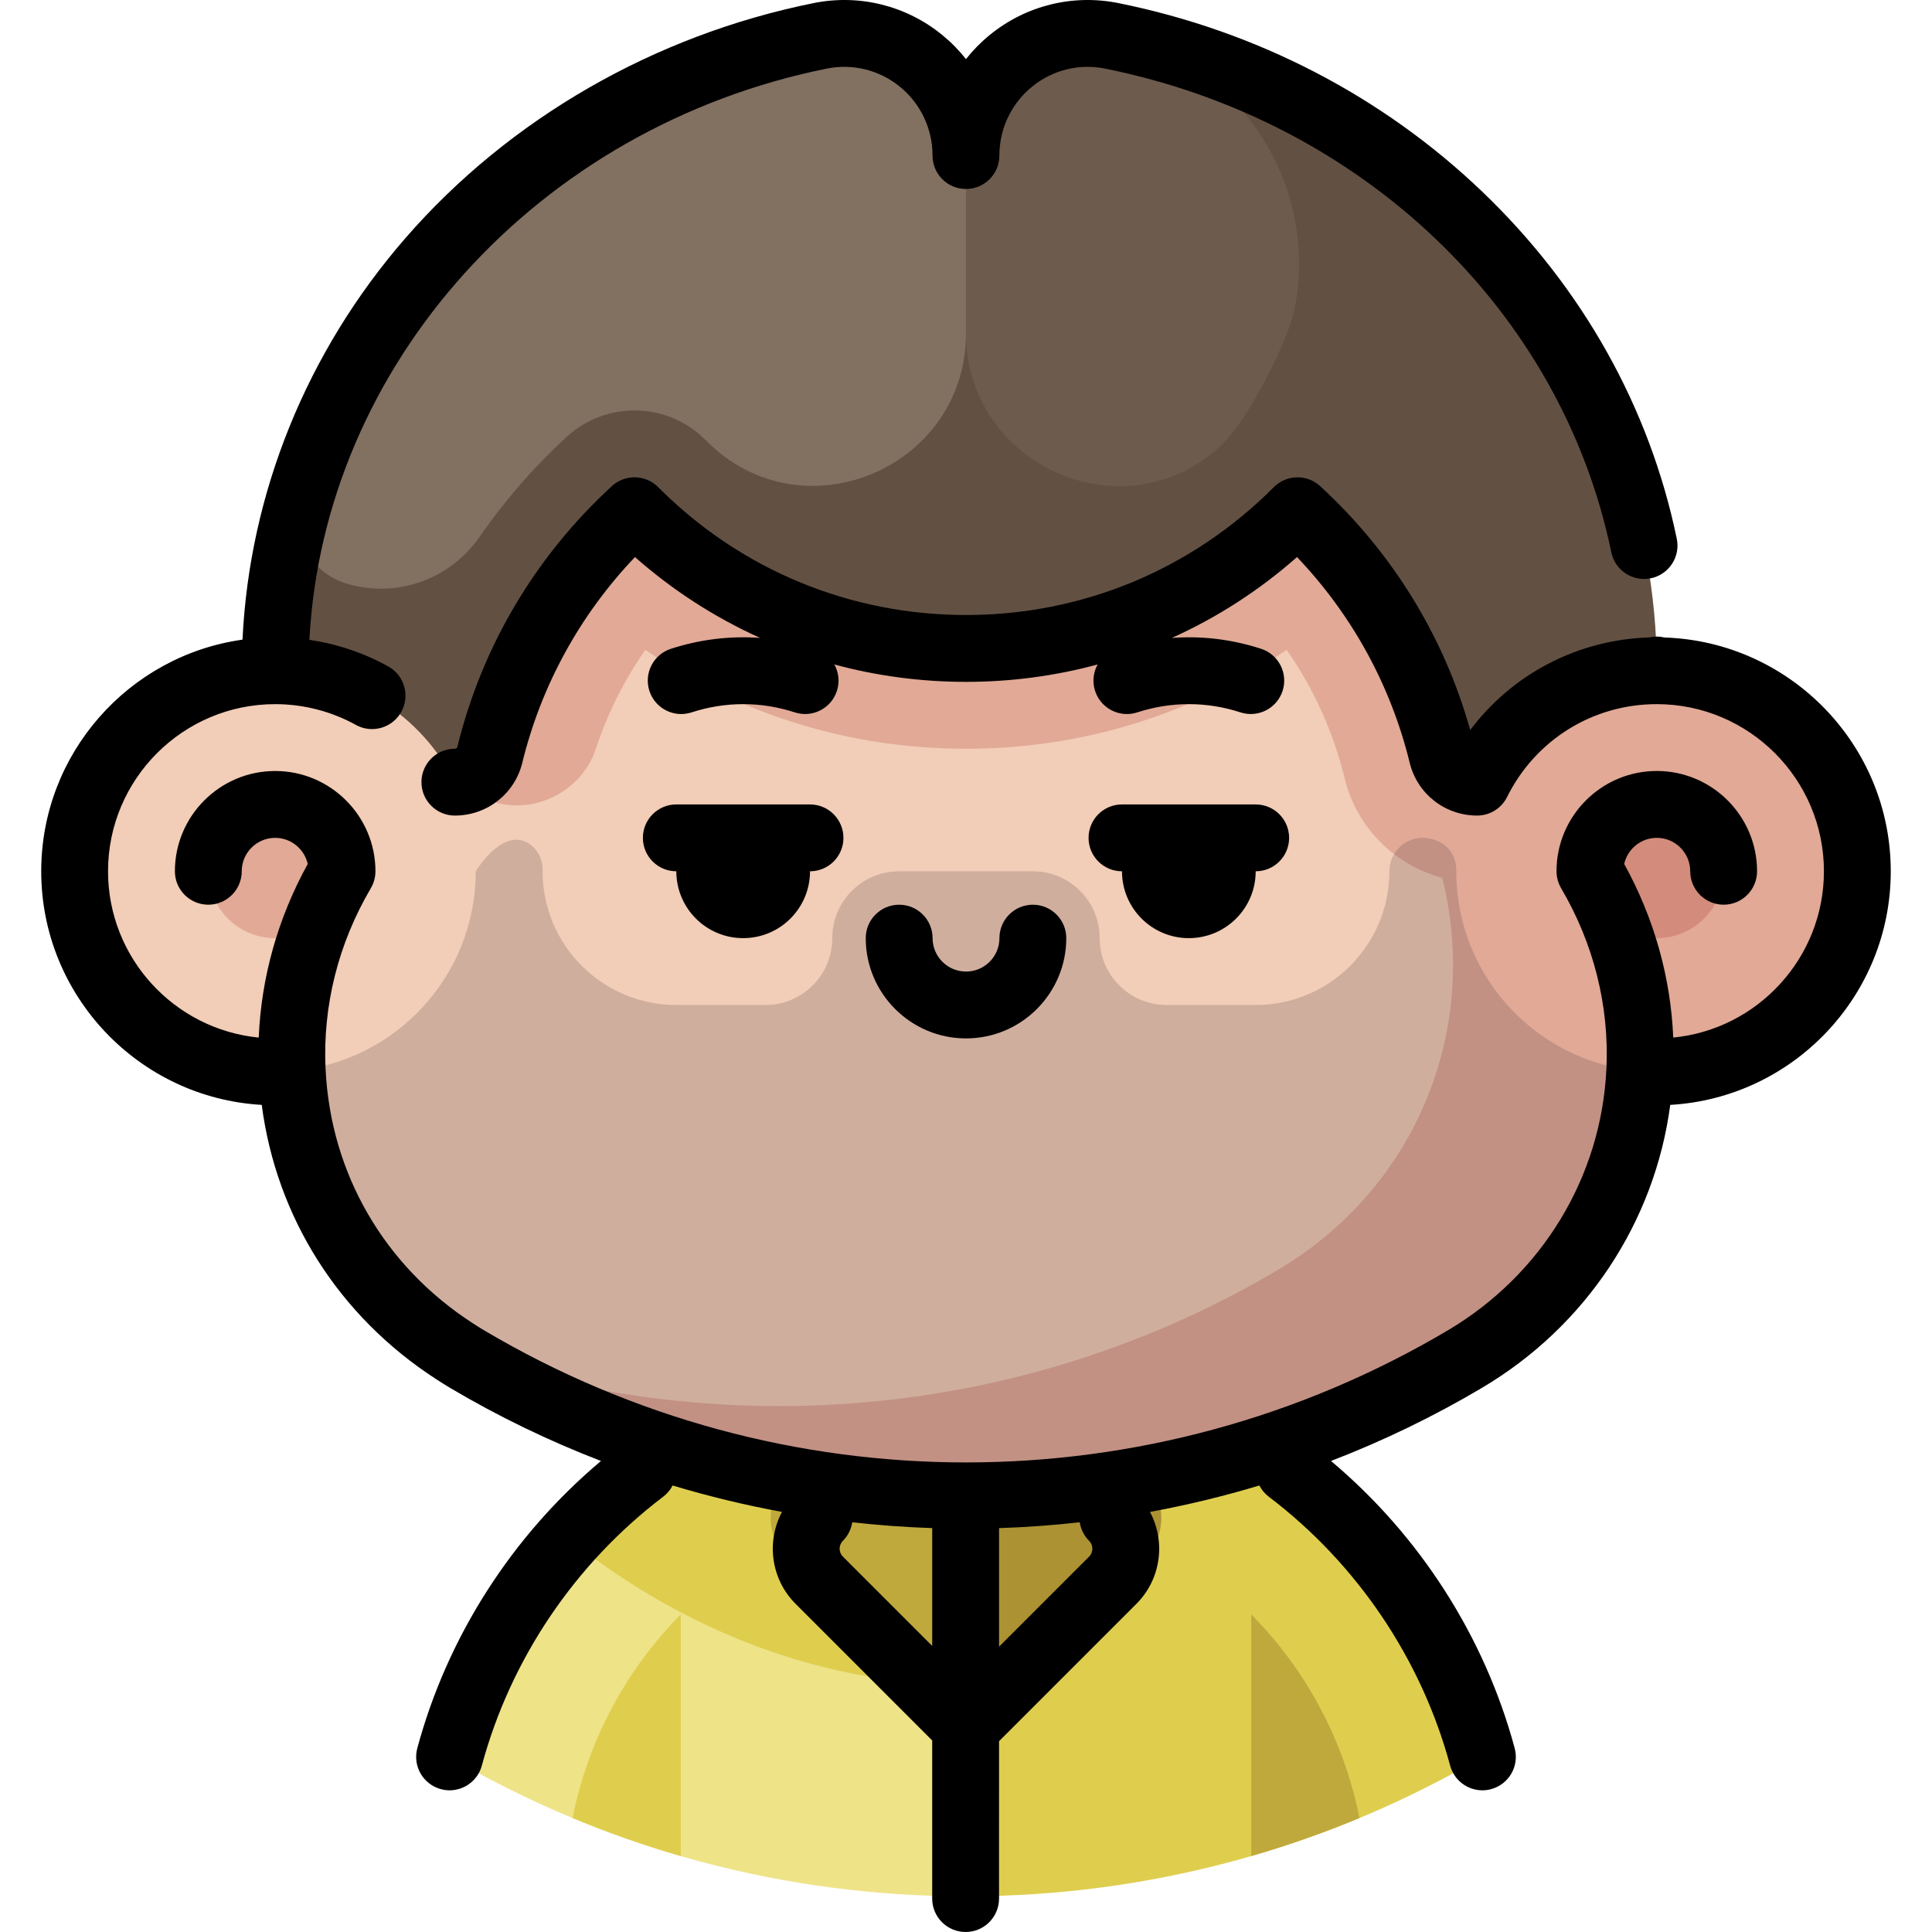<?xml version="1.0" encoding="iso-8859-1"?>
<!-- Generator: Adobe Illustrator 19.0.0, SVG Export Plug-In . SVG Version: 6.00 Build 0)  -->
<svg version="1.1" id="Layer_1" xmlns="http://www.w3.org/2000/svg" xmlns:xlink="http://www.w3.org/1999/xlink" x="0px" y="0px"
	 viewBox="0 0 512.002 512.002" style="enable-background:new 0 0 512.002 512.002;" xml:space="preserve">
<path style="fill:#EFE388;" d="M184.62,380.092c-31.778,18.563-55.673,49.142-65.471,85.503
	c38.918,22.743,83.995,36.095,132.128,36.917l4.724,0.04l56.692-59.055l-61.417-63.406H184.62z"/>
<path style="fill:#DFCE4E;" d="M392.853,465.594c-9.798-36.361-33.693-66.94-65.472-85.503l0,0l0,0H184.62
	c-12.732,7.437-24.195,16.808-33.995,27.701c10.904,8.648,22.505,16.056,34.62,21.949c22.79,11.087,46.595,16.708,70.757,16.708
	v56.102C305.909,502.552,352.664,489.08,392.853,465.594z"/>
<path style="fill:#BFA93D;" d="M331.591,491.882c9.798-2.835,19.369-6.209,28.678-10.083c-4.122-20.82-14.322-39.456-28.678-53.975
	V491.882z"/>
<path style="fill:#DFCE4E;" d="M151.733,481.799c9.309,3.875,18.879,7.248,28.678,10.083v-64.059
	C166.055,442.345,155.857,460.979,151.733,481.799z"/>
<g style="opacity:0.8;">
	<path style="fill:#9F832C;" d="M303.536,392.083l-4.228-4.228L256,343.104l-15.354,57.874L256,460.033l47.535-47.535
		C309.173,406.861,309.173,397.721,303.536,392.083z"/>
</g>
<path style="fill:#BFA93D;" d="M212.694,387.855c-1.042,1.072-4.228,4.228-4.228,4.228c-5.637,5.637-5.637,14.778,0,20.415
	l47.535,47.535V343.106C256.001,343.104,223.689,376.533,212.694,387.855z"/>
<path style="fill:#E1A996;" d="M439.071,177.751c-8.667,0-16.84,2.088-24.068,5.766c-16.846-63.716-65.591-121.642-126.38-137.38
	L120.393,358.056c1.102,0.715,2.21,1.424,3.352,2.101l0,0c81.191,48.13,183.323,48.13,264.514,0l0,0
	c28.669-16.995,44.839-45.962,46.301-76.31c1.488,0.125,2.989,0.204,4.511,0.204c29.354,0,53.149-23.795,53.149-53.149
	S468.424,177.751,439.071,177.751z"/>
<path style="fill:#F2CDB7;" d="M378.193,220.35c-3.856-9.574-6.274-19.669-7.268-29.942c-5.424-56.012-37.17-111.994-82.302-144.269
	c-8.125-2.104-16.462-3.463-24.971-3.972c-2.537-0.152-5.086-0.24-7.651-0.24c-75.537,0-139.24,66.812-159.007,141.589
	c-7.226-3.677-15.398-5.764-24.062-5.764c-29.354,0-53.149,23.795-53.149,53.149s23.795,53.149,53.149,53.149
	c1.524,0,3.027-0.079,4.518-0.204c1.41,29.134,16.376,56.994,42.942,74.21c71.492,25,151.874,17.832,218.26-21.521l0,0
	C379.908,312.079,395.307,262.83,378.193,220.35z"/>
<g>
	<path style="fill:#E1A996;" d="M90.269,180.679c0.467,0.161,0.935,0.317,1.395,0.49C91.205,180.996,90.736,180.84,90.269,180.679z"
		/>
	<path style="fill:#E1A996;" d="M415,183.512c-1.56-5.902-3.398-11.753-5.49-17.526c-2.395-0.87-4.958-1.356-7.613-1.356
		c-1.338,0-2.668,0.124-3.972,0.367c-8.531-18.371-20.457-34.721-35.539-48.707c-4.806-4.456-11.007-7.263-17.556-7.493
		c-7.48-0.263-14.549,2.531-19.797,7.802c-18.419,18.49-42.935,28.673-69.03,28.673s-50.612-10.183-69.029-28.672
		c-5.25-5.272-12.319-8.068-19.8-7.805c-6.549,0.231-12.75,3.038-17.555,7.494c-15.086,13.989-27.01,30.336-35.541,48.707
		c-1.304-0.242-2.633-0.367-3.973-0.367c-2.657,0-5.224,0.487-7.622,1.358c-2.092,5.774-3.927,11.627-5.487,17.529
		c-0.136-0.068-0.278-0.128-0.413-0.196c8.811,4.388,16.234,11.144,21.431,19.436c6.24,9.959,18.938,13.636,29.291,8.075
		l0.169-0.091c4.884-2.623,8.665-6.97,10.401-12.235c3.093-9.384,7.492-18.185,13.147-26.303
		c24.99,17.183,54.185,26.218,84.983,26.218s59.994-9.035,84.983-26.218c7.208,10.348,12.377,21.805,15.398,34.165
		c3.346,13.668,14.447,24.197,28.282,26.827l1.32,0.25c-0.04-0.843-0.064-1.691-0.064-2.545
		C385.922,210.214,397.746,192.293,415,183.512z"/>
	<path style="fill:#E1A996;" d="M94.726,182.442c-0.398-0.18-0.801-0.351-1.204-0.521C93.925,182.091,94.328,182.262,94.726,182.442
		z"/>
	<circle style="fill:#E1A996;" cx="72.932" cy="230.904" r="17.716"/>
</g>
<circle style="opacity:0.8;fill:#CF8575;enable-background:new    ;" cx="439.072" cy="230.904" r="17.716"/>
<path style="opacity:0.2;fill:#463540;enable-background:new    ;" d="M120.388,358.056c1.102,0.715,2.21,1.424,3.352,2.101l0,0
	c81.191,48.13,183.323,48.13,264.514,0l0,0c28.666-16.994,44.837-45.959,46.301-76.306c-25.293-2.127-45.542-21.961-48.307-47.068
	l0.009,0.17c-0.011-0.094-0.014-0.19-0.025-0.285c-0.069-0.634-0.117-1.274-0.163-1.916c-0.022-0.317-0.054-0.631-0.072-0.948
	c-0.051-0.944-0.079-1.894-0.08-2.851c0-0.015-0.001-0.031-0.001-0.046l0,0v-0.006c0.167-3.171-1.449-6.246-4.273-7.698
	c-6.731-3.463-13.443,1.333-13.443,7.698v0.006l0,0c0,19.572-15.867,35.427-35.439,35.427h-23.616
	c-9.784,0-17.716-7.932-17.716-17.716v-0.006c0-9.784-7.931-17.706-17.716-17.706H238.28c-9.784,0-17.716,7.922-17.716,17.706v0.006
	c0,9.784-7.932,17.716-17.716,17.716h-23.616c-19.572,0-35.439-15.855-35.439-35.427l0,0v-0.006
	c0.167-3.171-1.449-6.246-4.273-7.698c-6.731-3.463-13.443,7.702-13.443,7.702v0.002c-0.002,27.828-21.395,50.644-48.631,52.939
	C78.857,312.979,93.822,340.839,120.388,358.056z"/>
<path style="fill:#625143;" d="M391.459,207.279c8.699-17.497,26.746-29.527,47.611-29.527c0-0.063,0-0.135,0-0.196
	c0-82.485-61.88-151.401-144.431-168.054C274.663,5.471,256,20.78,256,41.229c0-20.449-18.662-35.758-38.638-31.728
	c-82.55,16.653-144.43,85.569-144.43,168.055c0,0.061,0,0.133,0,0.196c20.866,0,38.913,12.031,47.611,29.527h0.004
	c4.379,0,8.218-2.975,9.259-7.229c6.185-25.281,19.781-47.645,38.337-64.697c22.455,22.541,53.527,36.493,87.858,36.493
	s65.403-13.952,87.858-36.493c18.556,17.051,32.152,39.415,38.337,64.697c1.041,4.254,4.879,7.229,9.259,7.229h0.005V207.279z"/>
<path style="fill:#827061;" d="M217.363,9.503C150.691,22.952,97.501,70.493,79.507,131.741
	c-2.949,10.039,2.936,20.51,13.069,23.122c0.172,0.045,0.346,0.09,0.519,0.135c12.881,3.355,26.459-1.811,34.026-12.762
	c6.614-9.572,14.327-18.444,23.042-26.452c10.501-9.65,26.746-9.289,36.808,0.813c0.184,0.185,0.368,0.368,0.554,0.553
	C212.902,142.231,256,123.98,256,88.299V41.23C256.001,20.781,237.338,5.473,217.363,9.503z"/>
<path style="fill:#6D5B4D;" d="M295.537,9.686c-0.299-0.061-0.599-0.123-0.899-0.183C274.663,5.473,256,20.781,256,41.23V88.3
	c0,35.681,43.247,54.081,68.476,28.851c6.621-6.622,16.801-26.847,18.465-34.717C349.65,50.717,330.152,16.841,295.537,9.686z"/>
<path d="M315.056,248.617c9.784,0,17.716-7.932,17.716-17.716c4.892,0,8.858-3.966,8.858-8.858c0-4.892-3.966-8.858-8.858-8.858
	H297.34c-4.892,0-8.858,3.966-8.858,8.858c0,4.892,3.966,8.858,8.858,8.858C297.34,240.686,305.271,248.617,315.056,248.617z"/>
<path d="M196.947,248.617c9.784,0,17.716-7.932,17.716-17.716c4.892,0,8.858-3.966,8.858-8.858c0-4.892-3.966-8.858-8.858-8.858
	H179.23c-4.892,0-8.858,3.966-8.858,8.858c0,4.892,3.966,8.858,8.858,8.858C179.23,240.686,187.161,248.617,196.947,248.617z"/>
<path d="M441.121,168.945c-0.659-0.156-1.343-0.248-2.05-0.248c-0.689,0-1.359,0.078-2.003,0.227
	c-18.987,0.599-36.25,9.674-47.443,24.534c-6.946-24.777-20.631-47.042-39.772-64.629c-3.5-3.216-8.915-3.096-12.269,0.27
	c-21.768,21.853-50.741,33.887-81.582,33.887s-59.815-12.034-81.582-33.887c-3.353-3.367-8.768-3.487-12.269-0.27
	c-20.289,18.642-34.448,42.542-40.948,69.114c-0.067,0.276-0.343,0.477-0.656,0.477c-4.893,0-8.858,3.965-8.858,8.858
	c0,4.893,3.965,8.858,8.858,8.858c8.503,0,15.849-5.75,17.864-13.983c5.018-20.517,15.282-39.212,29.864-54.522
	c10.042,8.853,21.212,16.039,33.167,21.426c-7.928-0.582-15.922,0.377-23.651,2.888c-4.652,1.512-7.2,6.509-5.687,11.161
	c1.217,3.743,4.689,6.124,8.422,6.124c0.907,0,1.83-0.141,2.739-0.436c8.963-2.911,18.423-2.914,27.358-0.005
	c4.654,1.517,9.652-1.029,11.165-5.681c0.79-2.426,0.468-4.943-0.673-7.013c11.231,3.035,22.936,4.607,34.886,4.607
	c11.951,0,23.657-1.573,34.888-4.609c-1.142,2.07-1.465,4.586-0.677,7.012c1.217,3.743,4.689,6.124,8.422,6.124
	c0.907,0,1.829-0.141,2.739-0.436c8.963-2.911,18.423-2.914,27.358-0.005c4.654,1.517,9.652-1.029,11.165-5.681
	c1.515-4.651-1.029-9.651-5.681-11.165c-7.722-2.515-15.72-3.472-23.662-2.884c11.957-5.388,23.129-12.574,33.172-21.429
	c14.582,15.309,24.845,34.005,29.864,54.523c2.015,8.232,9.361,13.982,17.868,13.982c3.363,0,6.435-1.904,7.932-4.915
	c7.547-15.182,22.751-24.613,39.68-24.613c24.423,0,44.291,19.868,44.291,44.291c0,22.951-17.549,41.877-39.932,44.074
	c-0.679-16.024-5.099-31.727-12.998-46.012c0.887-3.954,4.42-6.92,8.638-6.92c4.885,0,8.858,3.973,8.858,8.858
	c0,4.893,3.965,8.858,8.858,8.858s8.858-3.965,8.858-8.858c0-14.653-11.922-26.575-26.575-26.575
	c-14.653,0-26.575,11.922-26.575,26.575c0,0.044,0.006,0.085,0.006,0.129c0.002,0.183,0.014,0.365,0.027,0.547
	c0.008,0.113,0.015,0.228,0.028,0.34c0.019,0.168,0.047,0.334,0.077,0.502c0.022,0.128,0.043,0.255,0.07,0.38
	c0.031,0.142,0.071,0.283,0.109,0.424c0.04,0.146,0.079,0.293,0.126,0.437c0.038,0.117,0.084,0.233,0.128,0.348
	c0.061,0.164,0.124,0.327,0.195,0.487c0.044,0.098,0.093,0.195,0.141,0.292c0.084,0.171,0.17,0.34,0.263,0.504
	c0.02,0.035,0.035,0.072,0.056,0.107c8.628,14.646,12.776,31.187,12.007,47.848c-0.004,0.058-0.014,0.116-0.018,0.174
	c-1.374,28.515-17.064,54.354-41.97,69.118c-78.794,46.707-176.688,46.707-255.48,0c-0.952-0.565-1.907-1.173-3.052-1.916
	c-23.396-15.161-37.579-39.656-38.912-67.204c-0.004-0.07-0.015-0.137-0.02-0.206c-0.767-16.646,3.38-33.176,12.003-47.814
	c0.021-0.035,0.035-0.072,0.056-0.107c0.094-0.164,0.181-0.333,0.265-0.504c0.047-0.097,0.096-0.193,0.139-0.289
	c0.071-0.159,0.133-0.324,0.196-0.488c0.044-0.116,0.089-0.23,0.126-0.347c0.047-0.144,0.086-0.291,0.126-0.437
	c0.039-0.142,0.078-0.282,0.109-0.424c0.027-0.125,0.047-0.253,0.07-0.38c0.03-0.168,0.057-0.334,0.077-0.502
	c0.013-0.112,0.02-0.227,0.028-0.34c0.014-0.183,0.025-0.365,0.027-0.547c0.001-0.044,0.006-0.085,0.006-0.129
	c0-14.653-11.922-26.575-26.575-26.575s-26.575,11.922-26.575,26.575c0,4.893,3.965,8.858,8.858,8.858s8.858-3.965,8.858-8.858
	c0-4.885,3.973-8.858,8.858-8.858c4.219,0,7.752,2.966,8.639,6.92c-7.899,14.288-12.318,29.989-12.994,46.012
	c-22.385-2.196-39.935-21.123-39.935-44.075c0-24.423,19.868-44.291,44.291-44.291c7.489,0,14.885,1.902,21.39,5.502
	c1.358,0.752,2.83,1.109,4.28,1.108c3.118,0,6.142-1.649,7.759-4.571c2.368-4.28,0.819-9.671-3.463-12.039
	c-6.474-3.582-13.573-5.967-20.896-7.049c3.868-72.94,60.334-135.888,137.113-151.376c6.89-1.387,13.965,0.37,19.411,4.826
	c5.477,4.481,8.617,11.121,8.617,18.218c0,4.893,3.965,8.858,8.858,8.858c4.893,0,8.858-3.965,8.858-8.858
	c0-7.097,3.141-13.737,8.617-18.218c5.446-4.456,12.524-6.215,19.411-4.826c68.223,13.762,120.879,64.081,134.144,128.192
	c0.991,4.792,5.676,7.864,10.469,6.88c4.792-0.992,7.871-5.68,6.88-10.469c-7.202-34.803-25.04-66.623-51.589-92.022
	C366.359,25.482,333.024,8.21,296.387,0.819c-12.118-2.445-24.562,0.647-34.135,8.481c-2.334,1.91-4.426,4.043-6.255,6.355
	c-1.83-2.313-3.921-4.446-6.255-6.355c-9.574-7.837-22.018-10.927-34.135-8.481c-42.192,8.512-80.583,30.604-108.097,62.207
	c-26.206,30.099-41.394,67.64-43.242,106.486c-30.102,4.229-53.343,30.14-53.343,61.39c0,32.994,25.901,60.05,58.439,61.906
	c3.888,29.804,20.408,55.96,46.209,72.681c1.322,0.857,2.448,1.573,3.655,2.289c12.809,7.593,26.208,14.073,40.041,19.398
	c-23.527,19.771-40.704,46.529-48.676,76.113c-1.273,4.723,1.524,9.585,6.248,10.857c0.771,0.209,1.547,0.308,2.31,0.308
	c3.906,0,7.482-2.604,8.546-6.556c7.599-28.193,24.667-53.498,48.061-71.252c1.081-0.821,1.911-1.846,2.498-2.975
	c9.514,2.865,19.189,5.207,28.985,7.005c-4.18,7.821-2.983,17.78,3.604,24.368l36.198,36.198v41.902
	c0,4.893,3.965,8.858,8.858,8.858s8.858-3.965,8.858-8.858V461.44l36.397-36.397c6.587-6.588,7.783-16.547,3.604-24.368
	c9.796-1.798,19.471-4.141,28.985-7.005c0.586,1.13,1.416,2.154,2.498,2.975c23.395,17.754,40.463,43.059,48.061,71.252
	c1.064,3.953,4.642,6.556,8.546,6.556c0.763,0,1.539-0.099,2.31-0.308c4.724-1.272,7.521-6.133,6.248-10.857
	c-7.972-29.584-25.149-56.342-48.676-76.113c13.834-5.326,27.232-11.805,40.041-19.398c27.542-16.326,45.743-43.922,49.862-74.97
	c32.538-1.854,58.44-28.912,58.44-61.906C501.078,197.398,474.364,170.034,441.121,168.945z M223.374,412.515
	c-1.153-1.152-1.153-3.025,0-4.175c1.387-1.387,2.207-3.119,2.483-4.92c7.024,0.788,14.092,1.309,21.188,1.544v31.222
	L223.374,412.515z M288.629,408.34c1.153,1.152,1.153,3.025,0,4.175l-23.869,23.87v-31.416c7.163-0.233,14.297-0.754,21.386-1.548
	C286.422,405.219,287.243,406.953,288.629,408.34z"/>
<path d="M282.576,248.617c0-4.892-3.966-8.858-8.858-8.858c-4.892,0-8.858,3.966-8.858,8.858c0,4.885-3.973,8.858-8.858,8.858
	c-4.885,0-8.858-3.973-8.858-8.858c0-4.892-3.966-8.858-8.858-8.858c-4.892,0-8.858,3.966-8.858,8.858
	c0,14.654,11.921,26.575,26.575,26.575C270.655,275.192,282.576,263.271,282.576,248.617z"/>
<g>
</g>
<g>
</g>
<g>
</g>
<g>
</g>
<g>
</g>
<g>
</g>
<g>
</g>
<g>
</g>
<g>
</g>
<g>
</g>
<g>
</g>
<g>
</g>
<g>
</g>
<g>
</g>
<g>
</g>
</svg>
